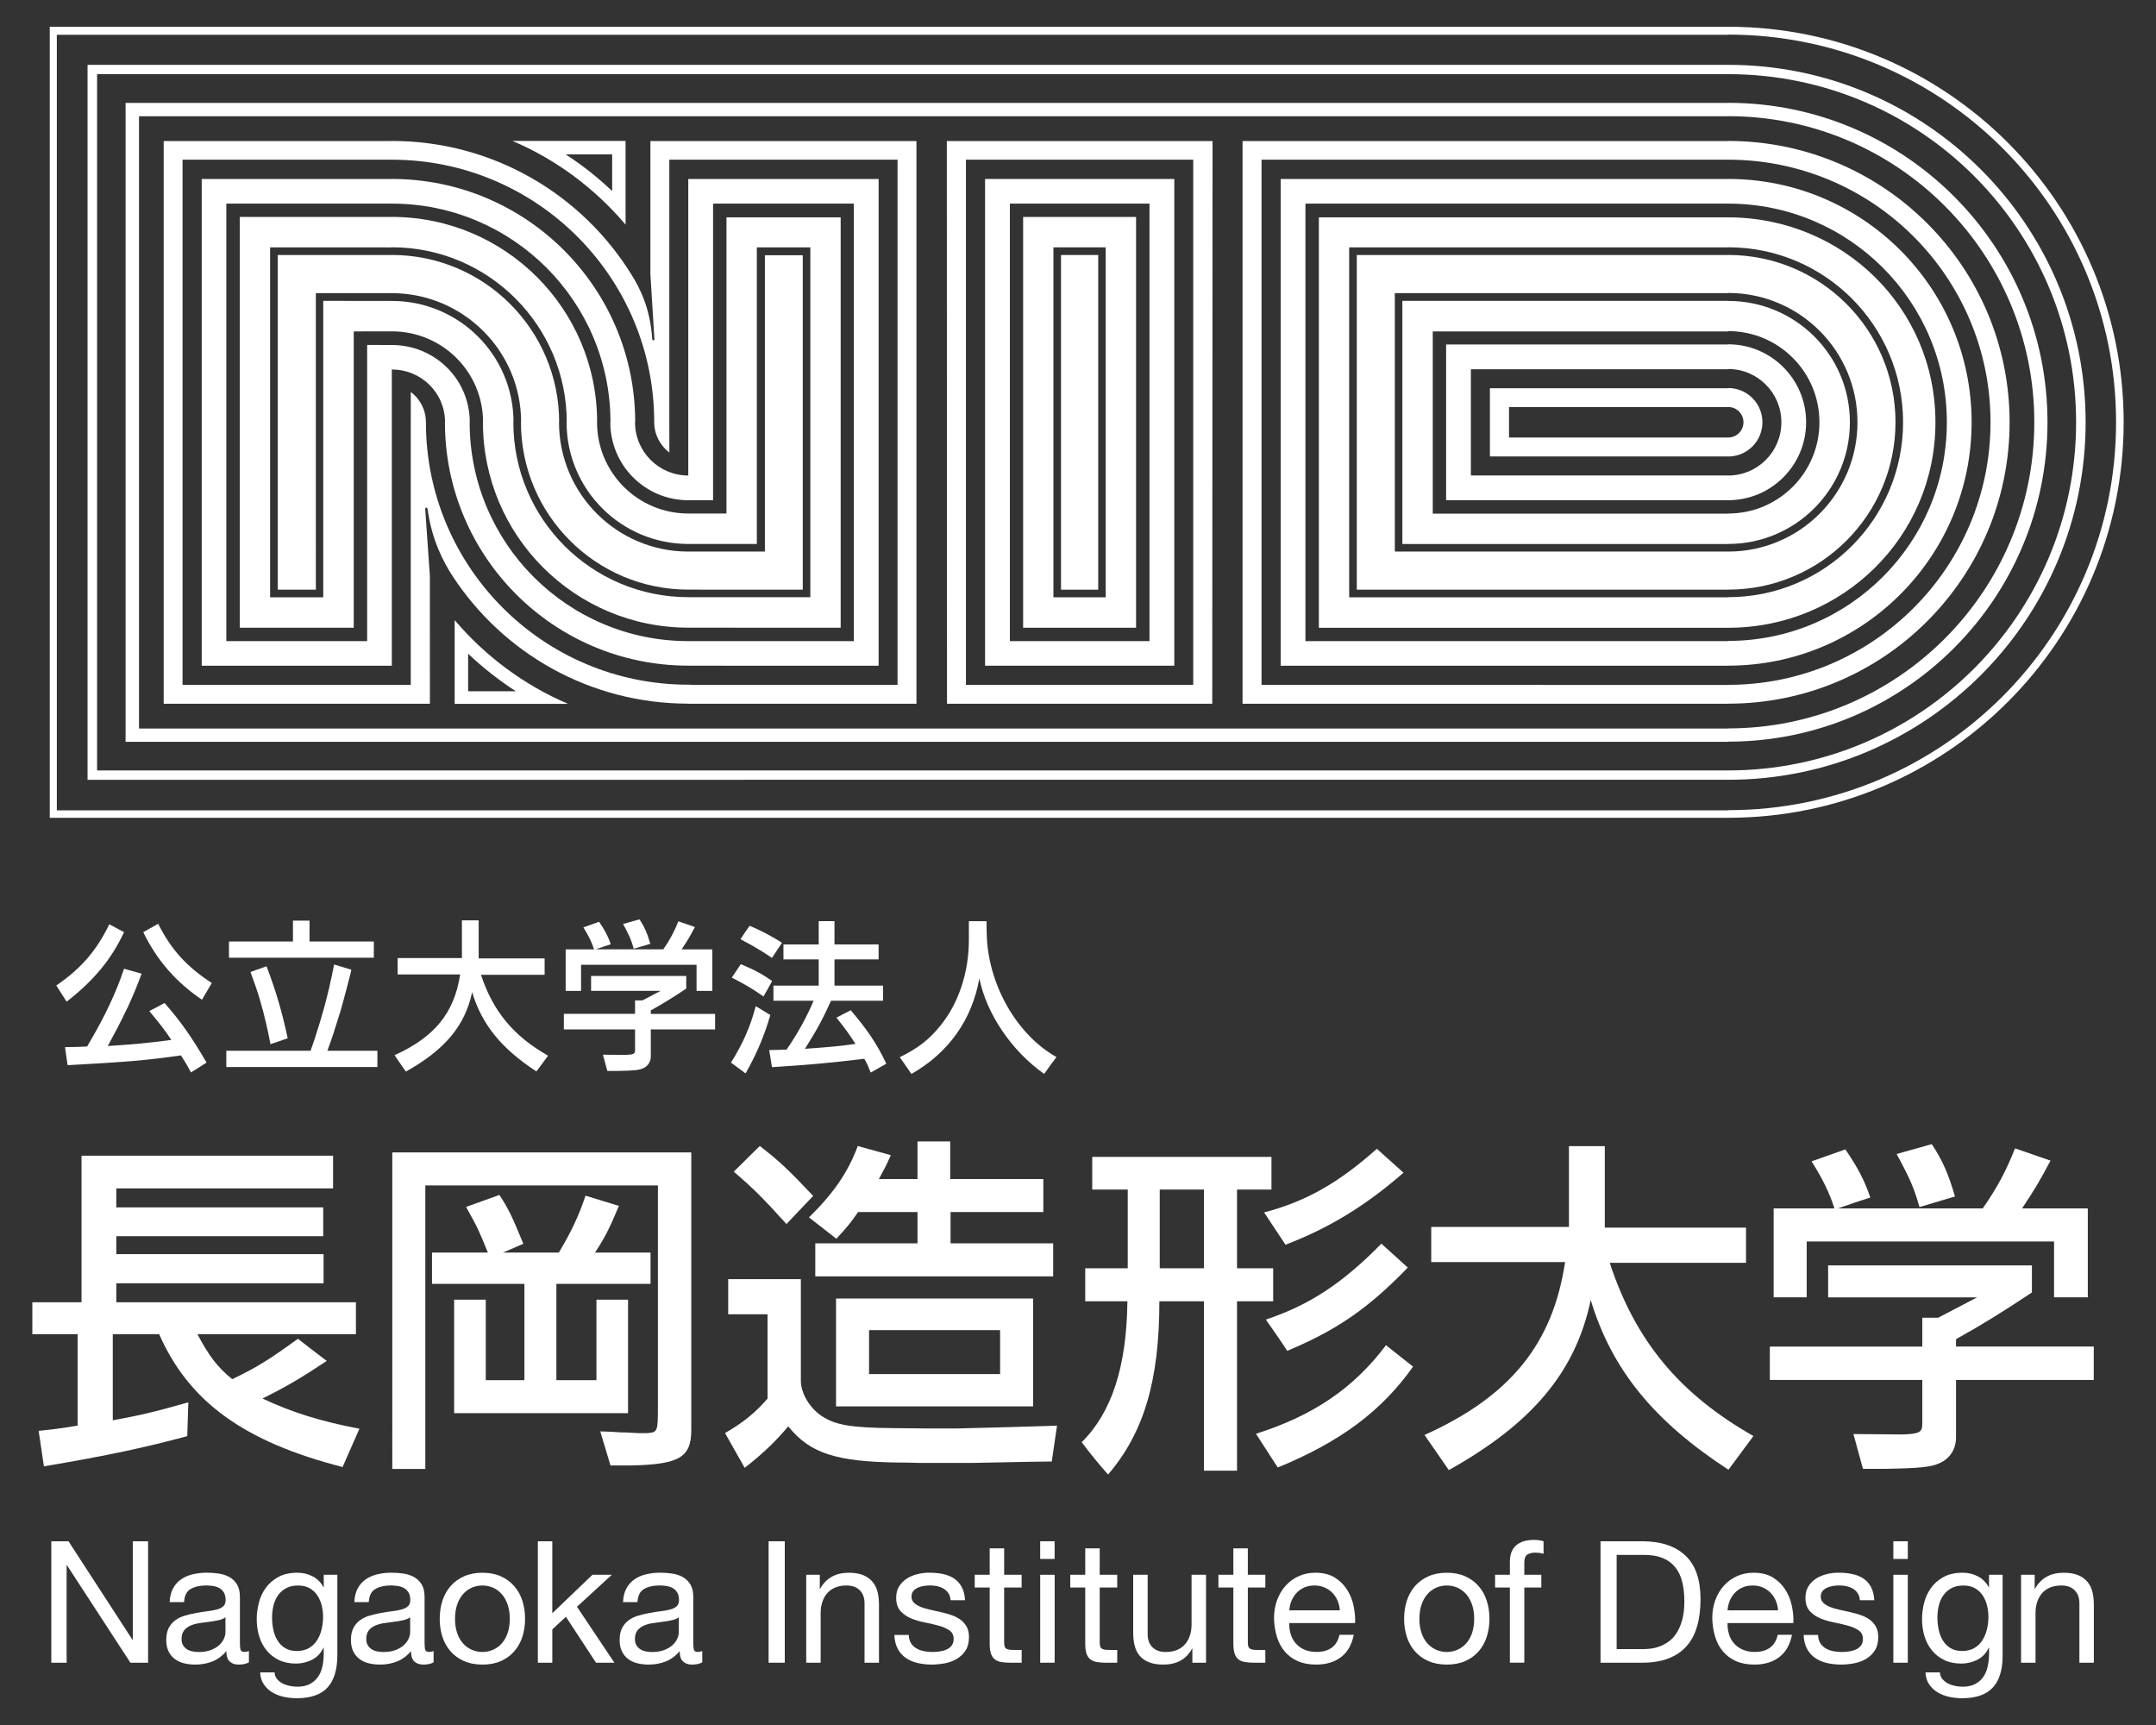 <?xml version="1.0" encoding="utf-8"?>
<!-- Generator: Adobe Illustrator 24.2.1, SVG Export Plug-In . SVG Version: 6.00 Build 0)  -->
<svg version="1.1" id="レイヤー_1" xmlns="http://www.w3.org/2000/svg" xmlns:xlink="http://www.w3.org/1999/xlink" x="0px"
	 y="0px" viewBox="0 0 100 80" style="enable-background:new 0 0 100 80;" xml:space="preserve">
<rect x="0" y="0" width="100" height="80" fill="#333333" stroke="none"/>
<style type="text/css">
	.st0{fill:#FFFFFF;}
</style>
<g>
	<g>
		<g>
			<path class="st0" d="M20.982,26.701c2.327,3.573,6.359,5.932,10.942,5.932l-0.054,0.005h10.637V6.541
				H30.167v6.174l0,0l0.187,3.033c-0.048,0.088-0.102-0.008-0.102-0.008
				c-0.085-1.491-0.623-2.454-0.95-2.983c-2.299-3.735-6.428-6.22-11.129-6.22L18.164,6.535
				l0.019,0.005h-10.591v26.097H19.94l-0.001-5.924l-0.218-3.125c0,0,0.053-0.117,0.109,0.008
				C20.027,25.059,20.583,26.086,20.982,26.701z M19.052,19.582v12.181H8.467V7.406h9.697V7.406h0.009
				c6.722,0,12.171,5.457,12.171,12.176c0,0.574,0.281,1.084,0.703,1.408l-0.003-1.408V7.406h10.586
				v24.358h-9.419l-0.286-0.011c-6.721,0-12.17-5.449-12.17-12.17c0-0.575-0.275-1.085-0.702-1.405
				V19.582z"/>
		</g>
		<path class="st0" d="M50.356,19.585"/>
		<path class="st0" d="M50.356,19.585"/>
		<path class="st0" d="M50.356,19.585"/>
		<path class="st0" d="M50.356,19.585"/>
		<path class="st0" d="M50.356,19.585"/>
		<path class="st0" d="M50.356,19.585"/>
		<path class="st0" d="M50.356,19.585"/>
		<g>
			<path class="st0" d="M50.939,27.348H49.212V11.826h1.726V27.348z"/>
		</g>
		<g>
			<path class="st0" d="M51.285,27.701H48.86V11.471h2.425V27.701z M52.694,10.062h-5.239v19.051h5.239
				V10.062z"/>
		</g>
		<g>
			<path class="st0" d="M39.601,29.733h-7.677c-5.6,0-10.141-4.548-10.141-10.151h0.006
				c0-1.994-1.618-3.582-3.616-3.582l-1.144-0.003v13.736h-6.531V9.443H18.164V9.442l0.009,0.001
				c5.601,0,10.142,4.539,10.142,10.139h-0.008c0,1.998,1.619,3.617,3.617,3.617h1.15V9.443h6.528
				V29.733z M40.751,8.301h-8.827v13.752c-1.366,0-2.47-1.105-2.47-2.471h0.008
				c0-6.234-5.056-11.283-11.29-11.283L18.164,8.298v0.004H9.356v22.572h8.817V17.136
				c1.364,0,2.47,1.083,2.47,2.446h-0.006c0,6.234,5.053,11.289,11.287,11.289l2.046,0.003h6.782
				V8.301z"/>
		</g>
		<g>
			<path class="st0" d="M53.316,29.733h-6.476V9.443h6.476V29.733z M54.467,8.301h-8.777v22.572h8.777V8.301z
				"/>
		</g>
		<g>
			<path class="st0" d="M38.992,10.08v19.033H36.895l-4.971-0.004c-5.26,0-9.525-4.266-9.525-9.526h0.007
				c0-2.34-1.895-4.216-4.233-4.216l-1.766,0.003v13.743h-5.287V10.062H18.164l-0.001,0.006l0.01-0.008
				c5.259,0,9.523,4.261,9.523,9.522h-0.004c0,2.339,1.893,4.233,4.232,4.233h1.771V10.08H38.992z
				 M18.163,11.476l-0.493-0.005H12.528v16.23h2.465V13.952l3.18,0.004
				c3.118,0,5.645,2.513,5.645,5.626h-0.008c0,4.484,3.634,8.113,8.114,8.113h5.661V11.471h-2.481
				v13.756h-3.18c-3.118,0-5.645-2.528-5.645-5.645h0.008c0-4.478-3.632-8.114-8.113-8.114"/>
		</g>
		<path class="st0" d="M14.65,27.348h-1.767V11.826H18.164l0.009-0.002c4.285,0,7.762,3.475,7.762,7.758
			h-0.007c0,3.313,2.685,5.998,5.996,5.998l3.554-0.001V11.837h1.756v15.511l-5.31-0.003
			c-4.285,0-7.761-3.475-7.761-7.763h0.008c0-3.311-2.694-5.987-6.007-5.987l0,0h-3.514V27.348
			L14.65,27.348"/>
		<g>
			<path class="st0" d="M56.227,32.638H43.924L43.916,6.541h12.325L56.227,32.638z M55.346,7.406H44.802
				v24.358h10.543V7.406z"/>
		</g>
		<path class="st0" d="M62.959,7.406"/>
		<g>
			<path class="st0" d="M80.157,1.241c10.13,0,18.343,8.215,18.343,18.341
				c0,10.131-8.214,18.344-18.343,18.344v0.002H2.307V1.242H80.157V1.241z M80.157,1.612H2.636v35.968
				H80.157v-0.007c9.937,0,17.991-8.056,17.991-17.991c0-9.937-8.054-17.977-17.991-17.977V1.612z"/>
		</g>
		<g>
			<path class="st0" d="M80.157,3.007c9.157,0,16.579,7.424,16.579,16.576c0,9.156-7.422,16.581-16.579,16.581
				L4.061,36.164V3.007H80.157z M80.157,35.73c8.914,0,16.137-7.234,16.137-16.148
				c0-8.913-7.224-16.143-16.137-16.143V3.438H4.503v32.292H80.157L80.157,35.73z"/>
		</g>
		<g>
			<path class="st0" d="M80.157,34.402H5.825V4.773H80.157V4.769c8.181,0,14.81,6.629,14.81,14.813
				c0,8.182-6.63,14.813-14.81,14.813V34.402z M80.157,33.781c7.843,0,14.199-6.356,14.199-14.199
				c0-7.839-6.357-14.194-14.199-14.194v0.005H6.448v28.393H80.157V33.781z"/>
		</g>
		<g>
			<path class="st0" d="M80.157,32.638H57.632V6.541H80.157V6.537c7.209,0,13.053,5.839,13.053,13.046
				c0,7.21-5.844,13.051-13.053,13.051V32.638z M80.157,31.761c6.721,0,12.168-5.457,12.168-12.179
				c0-6.719-5.447-12.176-12.168-12.176V7.406H58.513v24.358H80.157V31.761z"/>
		</g>
		<g>
			<path class="st0" d="M80.157,30.874H59.4V8.301H80.157V8.299c6.234,0,11.291,5.049,11.291,11.283
				c0,6.234-5.056,11.289-11.291,11.289V30.874z M80.157,29.723c5.602,0,10.142-4.537,10.142-10.141
				c0-5.6-4.541-10.139-10.142-10.139l0,0H60.549V29.733H80.157V29.723z"/>
		</g>
		<g>
			<path class="st0" d="M61.172,29.113v-19.033H80.157v0.001c5.308,0,9.613,4.196,9.613,9.502
				c0,5.31-4.305,9.531-9.613,9.531H61.172z M80.157,27.695c4.481,0,8.112-3.629,8.112-8.113
				c0-4.478-3.631-8.114-8.112-8.114v0.003H62.578v16.23h17.517L80.157,27.695z"/>
		</g>
		<g>
			<path class="st0" d="M80.157,27.348H62.931V11.826H80.157v-0.002c4.287,0,7.76,3.475,7.76,7.758
				c0,4.288-3.473,7.763-7.76,7.763V27.348z M80.157,25.58c3.313,0,5.997-2.684,5.997-5.998
				c0-3.311-2.684-5.995-5.997-5.995v0.008H64.695V25.579H80.157V25.58z"/>
		</g>
		<g>
			<path class="st0" d="M65.045,13.952H80.157v0.016v-0.012c3.117,0,5.645,2.513,5.645,5.626
				c0,3.118-2.529,5.645-5.645,5.645v0.003H65.045V13.952z M66.454,23.822H80.157v-0.006
				c2.338,0,4.232-1.894,4.232-4.233c0-2.34-1.894-4.227-4.232-4.227v0.015H66.454V23.822z"/>
		</g>
		<g>
			<path class="st0" d="M67.074,15.975H80.157v-0.007c1.997,0,3.615,1.62,3.615,3.613
				c0,1.998-1.618,3.617-3.615,3.617l0,0H67.074V15.975z M68.223,22.05H80.157v0.003
				c1.364,0,2.467-1.105,2.467-2.471c0-1.363-1.103-2.469-2.467-2.469l-0.031,0.013H68.223V22.05z"/>
		</g>
		<g>
			<path class="st0" d="M69.105,18.005H80.157v-0.009c0.88,0,1.588,0.712,1.588,1.587
				c0,0.878-0.709,1.588-1.588,1.588v-0.003H69.105V18.005z M69.992,20.291H80.157v-0
				c0.393,0,0.709-0.317,0.709-0.709c0-0.387-0.316-0.707-0.709-0.707v0.006H69.992V20.291z"/>
		</g>
		<g>
			<path class="st0" d="M26.33,32.642h-5.106h-0.136v-3.892v0.008c1.419,1.673,3.218,3.014,5.262,3.887
				L26.33,32.642z M23.913,32.049c-0.788-0.512-1.524-1.091-2.2-1.732l0,0v1.741h2.2V32.049z"/>
		</g>
		<g>
			<path class="st0" d="M23.781,6.537h5.234v3.87l-0.001,0.009c-1.415-1.669-3.209-3.017-5.248-3.881
				L23.781,6.537z M28.393,8.865V7.16h-2.146l-0.014-0.003c0.774,0.501,1.499,1.075,2.164,1.707H28.393z
				"/>
		</g>
	</g>
	<g>
		<g>
			<path class="st0" d="M3.177,71.479l2.966,4.567H6.159v-4.567h0.71v5.632H6.048L3.106,72.591H3.09
				v4.52H2.38v-5.632H3.177z"/>
			<path class="st0" d="M11.065,77.198c-0.174,0-0.312-0.049-0.414-0.146
				c-0.103-0.098-0.154-0.257-0.154-0.478c-0.184,0.221-0.398,0.38-0.643,0.478
				c-0.245,0.097-0.509,0.146-0.793,0.146c-0.184,0-0.358-0.02-0.521-0.059
				c-0.163-0.04-0.306-0.105-0.43-0.198c-0.124-0.092-0.221-0.21-0.292-0.355
				c-0.071-0.144-0.107-0.319-0.107-0.524c0-0.232,0.039-0.42,0.118-0.568
				c0.079-0.147,0.183-0.267,0.312-0.359c0.129-0.092,0.276-0.162,0.442-0.209
				c0.166-0.047,0.335-0.087,0.509-0.119c0.184-0.036,0.359-0.064,0.525-0.083
				c0.166-0.019,0.312-0.045,0.438-0.079c0.126-0.034,0.226-0.083,0.3-0.149
				c0.074-0.066,0.11-0.162,0.11-0.288c0-0.147-0.028-0.265-0.083-0.355
				c-0.055-0.089-0.126-0.158-0.213-0.206c-0.087-0.047-0.184-0.078-0.292-0.094
				c-0.108-0.016-0.214-0.024-0.32-0.024c-0.284,0-0.52,0.054-0.71,0.162
				c-0.189,0.108-0.292,0.311-0.308,0.611h-0.67c0.011-0.252,0.063-0.465,0.158-0.639
				c0.095-0.174,0.221-0.314,0.379-0.422c0.158-0.108,0.339-0.185,0.544-0.233
				c0.205-0.047,0.421-0.071,0.647-0.071c0.184,0,0.367,0.013,0.548,0.04
				c0.181,0.026,0.346,0.08,0.493,0.161c0.147,0.082,0.265,0.196,0.355,0.344
				c0.089,0.147,0.134,0.339,0.134,0.575v2.098c0,0.158,0.009,0.274,0.028,0.347
				c0.018,0.073,0.08,0.11,0.185,0.11c0.058,0,0.126-0.013,0.205-0.04v0.521
				C11.43,77.163,11.269,77.198,11.065,77.198z M10.126,75.143c-0.137,0.029-0.28,0.053-0.43,0.071
				c-0.15,0.019-0.301,0.04-0.454,0.063s-0.289,0.062-0.41,0.115
				c-0.121,0.052-0.22,0.127-0.296,0.225c-0.076,0.097-0.114,0.23-0.114,0.399
				c0,0.11,0.022,0.203,0.067,0.28c0.045,0.076,0.103,0.138,0.174,0.185
				c0.071,0.047,0.155,0.082,0.252,0.103c0.097,0.021,0.196,0.031,0.296,0.031
				c0.221,0,0.41-0.03,0.568-0.091c0.158-0.06,0.287-0.137,0.387-0.228
				c0.1-0.092,0.174-0.192,0.221-0.3c0.047-0.108,0.071-0.209,0.071-0.303v-0.687
				C10.373,75.068,10.263,75.114,10.126,75.143z"/>
			<path class="st0" d="M15.19,78.262c-0.305,0.332-0.784,0.497-1.436,0.497
				c-0.189,0-0.383-0.021-0.58-0.063c-0.197-0.042-0.376-0.11-0.536-0.205
				c-0.161-0.094-0.293-0.218-0.398-0.371c-0.105-0.152-0.163-0.34-0.174-0.56h0.67
				c0.005,0.121,0.043,0.224,0.114,0.308c0.071,0.084,0.158,0.152,0.26,0.206
				c0.103,0.052,0.214,0.09,0.335,0.115c0.121,0.024,0.237,0.035,0.347,0.035
				c0.221,0,0.407-0.039,0.56-0.115c0.152-0.077,0.279-0.181,0.379-0.316
				c0.1-0.134,0.172-0.296,0.217-0.484c0.045-0.19,0.067-0.397,0.067-0.624v-0.268h-0.016
				c-0.116,0.253-0.29,0.438-0.525,0.556c-0.234,0.118-0.482,0.178-0.745,0.178
				c-0.305,0-0.571-0.056-0.797-0.166c-0.226-0.11-0.415-0.259-0.568-0.446
				c-0.153-0.186-0.267-0.404-0.343-0.655c-0.076-0.249-0.114-0.514-0.114-0.793
				c0-0.242,0.032-0.49,0.095-0.745c0.063-0.255,0.168-0.486,0.316-0.694
				c0.147-0.208,0.342-0.378,0.584-0.513c0.242-0.134,0.539-0.201,0.891-0.201
				c0.258,0,0.494,0.056,0.71,0.169c0.216,0.113,0.384,0.283,0.505,0.509h0.008v-0.584h0.631v3.731
				C15.647,77.431,15.494,77.931,15.19,78.262z M14.334,76.429c0.155-0.092,0.28-0.213,0.375-0.363
				c0.095-0.149,0.164-0.319,0.209-0.508c0.045-0.19,0.067-0.379,0.067-0.568
				c0-0.179-0.021-0.356-0.063-0.529c-0.042-0.174-0.109-0.329-0.201-0.469
				c-0.092-0.139-0.212-0.251-0.359-0.335c-0.147-0.084-0.326-0.126-0.536-0.126
				c-0.216,0-0.4,0.04-0.552,0.122c-0.152,0.082-0.277,0.19-0.375,0.327
				c-0.097,0.137-0.168,0.295-0.213,0.474c-0.045,0.179-0.067,0.366-0.067,0.56
				c0,0.184,0.018,0.368,0.055,0.552c0.037,0.184,0.1,0.351,0.189,0.501
				c0.089,0.15,0.208,0.271,0.355,0.363c0.147,0.092,0.331,0.138,0.552,0.138
				C13.991,76.567,14.179,76.52,14.334,76.429z"/>
			<path class="st0" d="M19.631,77.198c-0.174,0-0.312-0.049-0.415-0.146
				c-0.102-0.098-0.153-0.257-0.153-0.478c-0.185,0.221-0.399,0.38-0.643,0.478
				c-0.245,0.097-0.509,0.146-0.793,0.146c-0.184,0-0.358-0.02-0.521-0.059
				c-0.163-0.04-0.306-0.105-0.43-0.198c-0.124-0.092-0.221-0.21-0.292-0.355
				c-0.071-0.144-0.107-0.319-0.107-0.524c0-0.232,0.039-0.42,0.119-0.568
				c0.078-0.147,0.182-0.267,0.311-0.359c0.129-0.092,0.276-0.162,0.442-0.209
				c0.165-0.047,0.335-0.087,0.508-0.119c0.184-0.036,0.359-0.064,0.525-0.083
				c0.166-0.019,0.312-0.045,0.438-0.079c0.126-0.034,0.226-0.083,0.3-0.149
				c0.074-0.066,0.11-0.162,0.11-0.288c0-0.147-0.027-0.265-0.083-0.355
				c-0.055-0.089-0.126-0.158-0.213-0.206s-0.184-0.078-0.292-0.094
				c-0.108-0.016-0.214-0.024-0.319-0.024c-0.284,0-0.521,0.054-0.71,0.162
				c-0.189,0.108-0.292,0.311-0.308,0.611h-0.67c0.011-0.252,0.063-0.465,0.158-0.639
				c0.094-0.174,0.221-0.314,0.378-0.422c0.158-0.108,0.339-0.185,0.544-0.233
				c0.205-0.047,0.42-0.071,0.647-0.071c0.184,0,0.367,0.013,0.548,0.04
				c0.182,0.026,0.346,0.08,0.493,0.161c0.147,0.082,0.265,0.196,0.355,0.344
				c0.089,0.147,0.134,0.339,0.134,0.575v2.098c0,0.158,0.009,0.274,0.028,0.347
				c0.018,0.073,0.08,0.11,0.185,0.11c0.058,0,0.126-0.013,0.206-0.04v0.521
				C19.996,77.163,19.835,77.198,19.631,77.198z M18.692,75.143c-0.137,0.029-0.28,0.053-0.43,0.071
				c-0.15,0.019-0.301,0.04-0.454,0.063c-0.153,0.024-0.289,0.062-0.41,0.115
				c-0.121,0.052-0.22,0.127-0.296,0.225c-0.076,0.097-0.114,0.23-0.114,0.399
				c0,0.11,0.022,0.203,0.067,0.28c0.045,0.076,0.103,0.138,0.174,0.185
				c0.071,0.047,0.155,0.082,0.253,0.103c0.097,0.021,0.196,0.031,0.296,0.031
				c0.221,0,0.41-0.03,0.568-0.091c0.158-0.06,0.286-0.137,0.386-0.228
				c0.1-0.092,0.174-0.192,0.221-0.3c0.047-0.108,0.071-0.209,0.071-0.303v-0.687
				C18.939,75.068,18.828,75.114,18.692,75.143z"/>
			<path class="st0" d="M20.521,74.236c0.084-0.26,0.211-0.487,0.379-0.678
				c0.168-0.192,0.376-0.344,0.623-0.454c0.247-0.11,0.531-0.165,0.852-0.165
				c0.326,0,0.612,0.055,0.856,0.165c0.244,0.11,0.451,0.262,0.619,0.454
				c0.168,0.191,0.294,0.418,0.378,0.678c0.084,0.26,0.126,0.54,0.126,0.84
				c0,0.299-0.042,0.578-0.126,0.836c-0.084,0.258-0.211,0.482-0.378,0.674
				c-0.169,0.192-0.375,0.342-0.619,0.45c-0.244,0.108-0.53,0.162-0.856,0.162
				c-0.321,0-0.605-0.054-0.852-0.162c-0.247-0.108-0.455-0.258-0.623-0.45
				c-0.168-0.192-0.294-0.416-0.379-0.674c-0.084-0.258-0.126-0.537-0.126-0.836
				C20.395,74.776,20.437,74.496,20.521,74.236z M21.204,75.734c0.066,0.192,0.157,0.352,0.272,0.481
				c0.115,0.129,0.251,0.227,0.406,0.296c0.155,0.068,0.319,0.103,0.493,0.103
				c0.174,0,0.338-0.035,0.493-0.103c0.155-0.068,0.291-0.167,0.406-0.296
				c0.116-0.129,0.206-0.289,0.272-0.481c0.066-0.192,0.099-0.411,0.099-0.658
				c0-0.248-0.033-0.467-0.099-0.659c-0.066-0.192-0.156-0.354-0.272-0.485
				c-0.115-0.131-0.251-0.231-0.406-0.3c-0.155-0.068-0.319-0.102-0.493-0.102
				c-0.174,0-0.338,0.034-0.493,0.102c-0.155,0.069-0.291,0.169-0.406,0.3
				c-0.115,0.131-0.206,0.293-0.272,0.485c-0.066,0.192-0.099,0.411-0.099,0.659
				C21.105,75.323,21.138,75.542,21.204,75.734z"/>
			<path class="st0" d="M25.617,71.479v3.337l1.862-1.783h0.899l-1.617,1.483l1.735,2.595h-0.852
				l-1.396-2.13l-0.631,0.584v1.546h-0.67v-5.632H25.617z"/>
			<path class="st0" d="M32.093,77.198c-0.174,0-0.312-0.049-0.414-0.146
				c-0.102-0.098-0.154-0.257-0.154-0.478c-0.184,0.221-0.399,0.38-0.643,0.478
				c-0.244,0.097-0.509,0.146-0.793,0.146c-0.184,0-0.357-0.02-0.52-0.059
				c-0.163-0.04-0.306-0.105-0.43-0.198c-0.123-0.092-0.221-0.21-0.292-0.355
				c-0.071-0.144-0.107-0.319-0.107-0.524c0-0.232,0.039-0.42,0.118-0.568
				c0.079-0.147,0.183-0.267,0.312-0.359c0.129-0.092,0.276-0.162,0.442-0.209
				c0.166-0.047,0.335-0.087,0.509-0.119c0.184-0.036,0.359-0.064,0.524-0.083
				c0.166-0.019,0.312-0.045,0.438-0.079c0.126-0.034,0.226-0.083,0.3-0.149
				c0.074-0.066,0.11-0.162,0.11-0.288c0-0.147-0.027-0.265-0.083-0.355
				c-0.055-0.089-0.126-0.158-0.213-0.206c-0.087-0.047-0.184-0.078-0.292-0.094
				c-0.108-0.016-0.214-0.024-0.319-0.024c-0.284,0-0.521,0.054-0.71,0.162
				c-0.189,0.108-0.292,0.311-0.308,0.611h-0.67c0.01-0.252,0.063-0.465,0.158-0.639
				c0.094-0.174,0.221-0.314,0.378-0.422c0.158-0.108,0.34-0.185,0.544-0.233
				c0.205-0.047,0.421-0.071,0.647-0.071c0.184,0,0.367,0.013,0.548,0.04
				c0.182,0.026,0.346,0.08,0.493,0.161c0.147,0.082,0.265,0.196,0.355,0.344
				c0.089,0.147,0.134,0.339,0.134,0.575v2.098c0,0.158,0.009,0.274,0.028,0.347
				c0.018,0.073,0.08,0.11,0.185,0.11c0.058,0,0.126-0.013,0.205-0.04v0.521
				C32.458,77.163,32.297,77.198,32.093,77.198z M31.154,75.143c-0.137,0.029-0.28,0.053-0.43,0.071
				c-0.15,0.019-0.301,0.04-0.454,0.063c-0.152,0.024-0.289,0.062-0.41,0.115
				c-0.121,0.052-0.22,0.127-0.296,0.225c-0.077,0.097-0.115,0.23-0.115,0.399
				c0,0.11,0.022,0.203,0.067,0.28c0.045,0.076,0.102,0.138,0.174,0.185
				c0.071,0.047,0.155,0.082,0.252,0.103c0.097,0.021,0.196,0.031,0.296,0.031
				c0.221,0,0.41-0.03,0.568-0.091c0.158-0.06,0.286-0.137,0.387-0.228
				c0.099-0.092,0.174-0.192,0.221-0.3c0.047-0.108,0.071-0.209,0.071-0.303v-0.687
				C31.401,75.068,31.29,75.114,31.154,75.143z"/>
			<path class="st0" d="M36.399,71.479v5.632h-0.749v-5.632H36.399z"/>
			<path class="st0" d="M38.024,73.033v0.647h0.016c0.279-0.495,0.72-0.741,1.325-0.741
				c0.268,0,0.491,0.036,0.67,0.11c0.179,0.073,0.324,0.176,0.434,0.308
				c0.11,0.131,0.188,0.288,0.233,0.469c0.045,0.181,0.067,0.383,0.067,0.603v2.682h-0.67v-2.761
				c0-0.252-0.074-0.452-0.221-0.599c-0.147-0.147-0.35-0.221-0.607-0.221
				c-0.205,0-0.383,0.031-0.532,0.094c-0.15,0.063-0.275,0.152-0.375,0.268
				c-0.1,0.116-0.175,0.252-0.225,0.407c-0.05,0.155-0.075,0.324-0.075,0.508v2.304h-0.67v-4.078
				H38.024z"/>
			<path class="st0" d="M42.252,76.2c0.063,0.102,0.146,0.184,0.249,0.244
				c0.103,0.061,0.218,0.104,0.347,0.13c0.129,0.026,0.261,0.04,0.398,0.04
				c0.105,0,0.216-0.008,0.332-0.024c0.115-0.016,0.222-0.045,0.319-0.087
				c0.097-0.042,0.177-0.104,0.241-0.185c0.063-0.082,0.095-0.185,0.095-0.312
				c0-0.174-0.066-0.305-0.197-0.394c-0.131-0.089-0.296-0.162-0.493-0.217
				c-0.198-0.056-0.412-0.105-0.643-0.15c-0.232-0.045-0.446-0.108-0.643-0.19
				c-0.197-0.082-0.362-0.196-0.493-0.343c-0.131-0.147-0.197-0.352-0.197-0.615
				c0-0.206,0.045-0.382,0.138-0.528c0.092-0.147,0.21-0.267,0.355-0.359
				c0.144-0.092,0.308-0.161,0.489-0.206c0.182-0.045,0.361-0.067,0.54-0.067
				c0.232,0,0.445,0.019,0.639,0.059c0.195,0.04,0.367,0.108,0.517,0.205
				c0.15,0.098,0.269,0.229,0.359,0.394c0.089,0.166,0.142,0.372,0.158,0.619h-0.671
				c-0.01-0.131-0.045-0.24-0.102-0.327c-0.058-0.087-0.131-0.157-0.221-0.209
				c-0.09-0.053-0.188-0.091-0.296-0.115c-0.108-0.024-0.217-0.035-0.327-0.035
				c-0.1,0-0.201,0.008-0.304,0.024c-0.102,0.016-0.196,0.043-0.28,0.083s-0.152,0.092-0.205,0.158
				c-0.053,0.067-0.079,0.152-0.079,0.257c0,0.115,0.041,0.211,0.122,0.287
				c0.082,0.077,0.185,0.14,0.312,0.19c0.126,0.05,0.268,0.092,0.426,0.126
				c0.158,0.034,0.316,0.07,0.473,0.106c0.169,0.037,0.333,0.082,0.493,0.134
				c0.161,0.053,0.302,0.122,0.426,0.209c0.123,0.087,0.223,0.196,0.3,0.328
				c0.076,0.131,0.114,0.294,0.114,0.489c0,0.248-0.051,0.452-0.153,0.615
				c-0.103,0.163-0.237,0.295-0.403,0.394c-0.165,0.1-0.352,0.17-0.559,0.21
				c-0.208,0.039-0.415,0.059-0.619,0.059c-0.226,0-0.442-0.024-0.647-0.072
				c-0.205-0.047-0.386-0.125-0.544-0.233c-0.158-0.108-0.284-0.249-0.378-0.425
				c-0.095-0.176-0.147-0.391-0.158-0.643h0.67C42.154,75.973,42.188,76.097,42.252,76.2z"/>
			<path class="st0" d="M47.386,73.033v0.592H46.574v2.532c0,0.079,0.007,0.142,0.02,0.19
				c0.013,0.047,0.038,0.084,0.075,0.11c0.037,0.026,0.088,0.043,0.154,0.051
				c0.066,0.008,0.151,0.012,0.256,0.012h0.308v0.592h-0.512c-0.174,0-0.323-0.012-0.446-0.035
				c-0.124-0.024-0.224-0.067-0.3-0.131c-0.076-0.063-0.133-0.153-0.169-0.268
				c-0.037-0.115-0.056-0.268-0.056-0.458V73.624h-0.694v-0.592h0.694v-1.223h0.671v1.223H47.386z"/>
			<path class="st0" d="M48.246,72.299v-0.82h0.67v0.82H48.246z M48.917,73.033v4.078h-0.67v-4.078
				H48.917z"/>
			<path class="st0" d="M51.819,73.033v0.592H51.007v2.532c0,0.079,0.006,0.142,0.019,0.19
				c0.013,0.047,0.038,0.084,0.075,0.11c0.037,0.026,0.088,0.043,0.153,0.051
				c0.066,0.008,0.152,0.012,0.257,0.012h0.308v0.592h-0.513c-0.174,0-0.322-0.012-0.445-0.035
				c-0.123-0.024-0.224-0.067-0.3-0.131c-0.077-0.063-0.133-0.153-0.17-0.268
				c-0.037-0.115-0.055-0.268-0.055-0.458V73.624h-0.694v-0.592h0.694v-1.223h0.671v1.223H51.819z"/>
			<path class="st0" d="M55.305,77.111v-0.647h-0.016c-0.142,0.253-0.323,0.438-0.544,0.556
				c-0.221,0.119-0.481,0.178-0.78,0.178c-0.269,0-0.492-0.035-0.671-0.107
				c-0.179-0.071-0.324-0.172-0.434-0.303c-0.11-0.131-0.188-0.288-0.233-0.469
				C52.583,76.137,52.56,75.936,52.56,75.715v-2.682h0.671v2.76c0,0.253,0.073,0.453,0.221,0.6
				s0.35,0.221,0.608,0.221c0.205,0,0.383-0.031,0.533-0.094c0.15-0.063,0.275-0.152,0.375-0.269
				c0.099-0.115,0.174-0.251,0.224-0.406c0.051-0.155,0.075-0.324,0.075-0.509v-2.303h0.671v4.078
				H55.305z"/>
			<path class="st0" d="M58.689,73.033v0.592h-0.812v2.532c0,0.079,0.007,0.142,0.019,0.19
				c0.013,0.047,0.039,0.084,0.075,0.11c0.037,0.026,0.088,0.043,0.154,0.051
				c0.066,0.008,0.151,0.012,0.256,0.012h0.308v0.592h-0.512c-0.174,0-0.323-0.012-0.446-0.035
				c-0.124-0.024-0.224-0.067-0.3-0.131c-0.076-0.063-0.133-0.153-0.169-0.268
				c-0.037-0.115-0.056-0.268-0.056-0.458V73.624h-0.693v-0.592h0.693v-1.223h0.671v1.223H58.689z"/>
			<path class="st0" d="M62.199,76.851c-0.305,0.232-0.689,0.347-1.152,0.347
				c-0.326,0-0.608-0.053-0.848-0.158c-0.239-0.104-0.441-0.252-0.603-0.442
				c-0.163-0.189-0.286-0.415-0.367-0.678c-0.082-0.263-0.128-0.549-0.138-0.859
				c0-0.31,0.047-0.594,0.142-0.852c0.095-0.258,0.227-0.481,0.399-0.671
				c0.171-0.19,0.373-0.336,0.608-0.442c0.233-0.105,0.49-0.158,0.769-0.158
				c0.362,0,0.663,0.075,0.902,0.225c0.239,0.149,0.431,0.34,0.576,0.571
				c0.144,0.232,0.244,0.484,0.299,0.757c0.056,0.273,0.078,0.533,0.067,0.781h-3.053
				c-0.005,0.179,0.016,0.348,0.063,0.508c0.047,0.161,0.124,0.303,0.229,0.426
				c0.104,0.124,0.239,0.222,0.402,0.296c0.163,0.073,0.355,0.11,0.576,0.11
				c0.284,0,0.517-0.066,0.698-0.197c0.181-0.131,0.301-0.331,0.359-0.599h0.662
				C62.701,76.274,62.504,76.619,62.199,76.851z M62.038,74.232c-0.061-0.142-0.142-0.265-0.244-0.367
				c-0.103-0.103-0.223-0.185-0.363-0.245c-0.139-0.06-0.293-0.09-0.461-0.09
				c-0.174,0-0.33,0.03-0.469,0.09c-0.14,0.061-0.26,0.144-0.359,0.249
				c-0.1,0.105-0.179,0.227-0.237,0.367c-0.058,0.139-0.092,0.287-0.103,0.446h2.343
				C62.134,74.523,62.098,74.373,62.038,74.232z"/>
			<path class="st0" d="M65.252,74.236c0.083-0.26,0.21-0.487,0.378-0.678
				c0.169-0.192,0.376-0.344,0.623-0.454c0.248-0.11,0.532-0.165,0.852-0.165
				c0.326,0,0.612,0.055,0.856,0.165c0.244,0.11,0.451,0.262,0.619,0.454
				c0.169,0.191,0.294,0.418,0.378,0.678c0.084,0.26,0.126,0.54,0.126,0.84
				c0,0.299-0.042,0.578-0.126,0.836c-0.084,0.258-0.21,0.482-0.378,0.674s-0.375,0.342-0.619,0.45
				c-0.244,0.108-0.53,0.162-0.856,0.162c-0.32,0-0.604-0.054-0.852-0.162
				c-0.247-0.108-0.454-0.258-0.623-0.45c-0.169-0.192-0.295-0.416-0.378-0.674
				c-0.084-0.258-0.126-0.537-0.126-0.836C65.126,74.776,65.168,74.496,65.252,74.236z M65.934,75.734
				c0.066,0.192,0.157,0.352,0.272,0.481c0.115,0.129,0.251,0.227,0.406,0.296
				c0.155,0.068,0.319,0.103,0.493,0.103c0.174,0,0.338-0.035,0.493-0.103
				c0.155-0.068,0.291-0.167,0.407-0.296c0.115-0.129,0.206-0.289,0.272-0.481
				c0.065-0.192,0.099-0.411,0.099-0.658c0-0.248-0.034-0.467-0.099-0.659
				c-0.067-0.192-0.157-0.354-0.272-0.485c-0.116-0.131-0.252-0.231-0.407-0.3
				c-0.155-0.068-0.319-0.102-0.493-0.102c-0.174,0-0.338,0.034-0.493,0.102
				c-0.155,0.069-0.291,0.169-0.406,0.3c-0.115,0.131-0.206,0.293-0.272,0.485
				c-0.066,0.192-0.099,0.411-0.099,0.659C65.835,75.323,65.868,75.542,65.934,75.734z"/>
			<path class="st0" d="M69.345,73.624v-0.592h0.687v-0.608c0-0.331,0.095-0.582,0.287-0.753
				c0.192-0.17,0.472-0.256,0.84-0.256c0.063,0,0.136,0.005,0.217,0.016
				c0.081,0.01,0.153,0.026,0.217,0.047v0.584c-0.058-0.021-0.121-0.035-0.19-0.044
				c-0.068-0.008-0.131-0.012-0.189-0.012c-0.163,0-0.29,0.032-0.379,0.094
				c-0.089,0.063-0.134,0.185-0.134,0.363v0.568h0.789v0.592h-0.789v3.487h-0.67V73.624H69.345z"/>
			<path class="st0" d="M76.168,71.479c0.868,0,1.536,0.221,2.004,0.662
				c0.469,0.442,0.702,1.115,0.702,2.02c0,0.473-0.052,0.892-0.158,1.258
				c-0.105,0.366-0.268,0.673-0.489,0.923c-0.221,0.25-0.502,0.441-0.844,0.572
				c-0.342,0.131-0.747,0.197-1.215,0.197h-1.932v-5.632H76.168z M76.231,76.48
				c0.084,0,0.19-0.007,0.316-0.02c0.126-0.013,0.26-0.044,0.402-0.094
				c0.142-0.05,0.283-0.122,0.422-0.217c0.139-0.095,0.265-0.223,0.375-0.387
				c0.11-0.163,0.201-0.367,0.272-0.611c0.071-0.245,0.106-0.541,0.106-0.888
				c0-0.336-0.033-0.637-0.099-0.902c-0.066-0.266-0.174-0.492-0.324-0.679
				c-0.15-0.186-0.343-0.328-0.58-0.425c-0.237-0.097-0.528-0.146-0.875-0.146h-1.262v4.37H76.231z"
				/>
			<path class="st0" d="M82.526,76.851c-0.305,0.232-0.689,0.347-1.152,0.347
				c-0.326,0-0.609-0.053-0.848-0.158c-0.239-0.104-0.44-0.252-0.603-0.442
				c-0.163-0.189-0.285-0.415-0.367-0.678c-0.082-0.263-0.127-0.549-0.138-0.859
				c0-0.31,0.047-0.594,0.142-0.852c0.094-0.258,0.227-0.481,0.398-0.671
				c0.171-0.19,0.374-0.336,0.608-0.442c0.234-0.105,0.49-0.158,0.769-0.158
				c0.363,0,0.664,0.075,0.903,0.225c0.239,0.149,0.431,0.34,0.576,0.571
				c0.145,0.232,0.244,0.484,0.3,0.757c0.055,0.273,0.078,0.533,0.067,0.781h-3.053
				c-0.006,0.179,0.015,0.348,0.063,0.508c0.047,0.161,0.123,0.303,0.228,0.426
				c0.105,0.124,0.239,0.222,0.403,0.296c0.163,0.073,0.355,0.11,0.575,0.11
				c0.284,0,0.517-0.066,0.698-0.197c0.182-0.131,0.302-0.331,0.359-0.599h0.663
				C83.027,76.274,82.83,76.619,82.526,76.851z M82.364,74.232c-0.061-0.142-0.142-0.265-0.245-0.367
				c-0.102-0.103-0.223-0.185-0.362-0.245c-0.14-0.06-0.293-0.09-0.462-0.09
				c-0.174,0-0.33,0.03-0.469,0.09c-0.139,0.061-0.259,0.144-0.359,0.249
				c-0.099,0.105-0.179,0.227-0.237,0.367c-0.057,0.139-0.092,0.287-0.102,0.446h2.342
				C82.46,74.523,82.424,74.373,82.364,74.232z"/>
			<path class="st0" d="M84.426,76.2c0.063,0.102,0.147,0.184,0.249,0.244
				c0.103,0.061,0.218,0.104,0.347,0.13c0.129,0.026,0.261,0.04,0.399,0.04
				c0.105,0,0.216-0.008,0.331-0.024c0.115-0.016,0.222-0.045,0.319-0.087
				c0.098-0.042,0.178-0.104,0.241-0.185c0.063-0.082,0.094-0.185,0.094-0.312
				c0-0.174-0.066-0.305-0.197-0.394c-0.131-0.089-0.296-0.162-0.493-0.217
				c-0.197-0.056-0.412-0.105-0.643-0.15c-0.232-0.045-0.446-0.108-0.643-0.19
				c-0.197-0.082-0.361-0.196-0.493-0.343c-0.131-0.147-0.197-0.352-0.197-0.615
				c0-0.206,0.046-0.382,0.138-0.528c0.092-0.147,0.21-0.267,0.355-0.359
				c0.145-0.092,0.308-0.161,0.489-0.206c0.182-0.045,0.361-0.067,0.541-0.067
				c0.231,0,0.444,0.019,0.639,0.059c0.195,0.04,0.367,0.108,0.517,0.205
				c0.15,0.098,0.27,0.229,0.359,0.394c0.089,0.166,0.142,0.372,0.158,0.619h-0.671
				c-0.01-0.131-0.045-0.24-0.102-0.327c-0.058-0.087-0.131-0.157-0.221-0.209
				c-0.09-0.053-0.189-0.091-0.296-0.115c-0.108-0.024-0.217-0.035-0.328-0.035
				c-0.099,0-0.201,0.008-0.303,0.024c-0.103,0.016-0.196,0.043-0.281,0.083
				c-0.083,0.04-0.153,0.092-0.205,0.158c-0.052,0.067-0.079,0.152-0.079,0.257
				c0,0.115,0.041,0.211,0.123,0.287c0.081,0.077,0.185,0.14,0.311,0.19
				c0.126,0.05,0.269,0.092,0.426,0.126c0.158,0.034,0.315,0.07,0.473,0.106
				c0.169,0.037,0.333,0.082,0.494,0.134c0.16,0.053,0.302,0.122,0.426,0.209
				c0.124,0.087,0.223,0.196,0.3,0.328c0.076,0.131,0.114,0.294,0.114,0.489
				c0,0.248-0.051,0.452-0.153,0.615c-0.103,0.163-0.237,0.295-0.402,0.394
				c-0.166,0.1-0.353,0.17-0.56,0.21c-0.208,0.039-0.415,0.059-0.619,0.059
				c-0.226,0-0.442-0.024-0.647-0.072c-0.205-0.047-0.386-0.125-0.543-0.233
				c-0.158-0.108-0.284-0.249-0.379-0.425c-0.094-0.176-0.147-0.391-0.158-0.643h0.671
				C84.329,75.973,84.363,76.097,84.426,76.2z"/>
			<path class="st0" d="M87.818,72.299v-0.82h0.67v0.82H87.818z M88.488,73.033v4.078h-0.67v-4.078
				H88.488z"/>
			<path class="st0" d="M92.432,78.262c-0.305,0.332-0.784,0.497-1.436,0.497
				c-0.189,0-0.383-0.021-0.58-0.063c-0.197-0.042-0.376-0.11-0.536-0.205
				c-0.161-0.094-0.293-0.218-0.399-0.371c-0.105-0.152-0.163-0.34-0.174-0.56h0.671
				c0.005,0.121,0.043,0.224,0.114,0.308c0.072,0.084,0.158,0.152,0.26,0.206
				c0.103,0.052,0.215,0.09,0.335,0.115c0.121,0.024,0.237,0.035,0.347,0.035
				c0.221,0,0.408-0.039,0.56-0.115c0.152-0.077,0.278-0.181,0.378-0.316
				c0.1-0.134,0.172-0.296,0.217-0.484c0.045-0.19,0.067-0.397,0.067-0.624v-0.268h-0.016
				c-0.115,0.253-0.291,0.438-0.524,0.556c-0.234,0.118-0.483,0.178-0.746,0.178
				c-0.305,0-0.57-0.056-0.796-0.166c-0.227-0.11-0.415-0.259-0.568-0.446
				c-0.152-0.186-0.267-0.404-0.344-0.655c-0.076-0.249-0.114-0.514-0.114-0.793
				c0-0.242,0.031-0.49,0.094-0.745c0.063-0.255,0.169-0.486,0.316-0.694
				c0.147-0.208,0.341-0.378,0.583-0.513c0.242-0.134,0.539-0.201,0.891-0.201
				c0.258,0,0.495,0.056,0.71,0.169c0.215,0.113,0.383,0.283,0.505,0.509h0.008v-0.584h0.631v3.731
				C92.89,77.431,92.737,77.931,92.432,78.262z M91.576,76.429c0.155-0.092,0.281-0.213,0.375-0.363
				c0.094-0.149,0.164-0.319,0.209-0.508c0.045-0.19,0.067-0.379,0.067-0.568
				c0-0.179-0.021-0.356-0.063-0.529c-0.042-0.174-0.11-0.329-0.201-0.469
				c-0.092-0.139-0.212-0.251-0.359-0.335c-0.147-0.084-0.326-0.126-0.536-0.126
				c-0.216,0-0.4,0.04-0.553,0.122c-0.152,0.082-0.277,0.19-0.374,0.327
				c-0.098,0.137-0.169,0.295-0.213,0.474c-0.045,0.179-0.067,0.366-0.067,0.56
				c0,0.184,0.019,0.368,0.056,0.552c0.036,0.184,0.099,0.351,0.189,0.501
				c0.089,0.15,0.208,0.271,0.356,0.363c0.147,0.092,0.331,0.138,0.552,0.138
				C91.233,76.567,91.421,76.52,91.576,76.429z"/>
			<path class="st0" d="M94.372,73.033v0.647h0.016c0.279-0.495,0.72-0.741,1.325-0.741
				c0.268,0,0.491,0.036,0.67,0.11c0.179,0.073,0.324,0.176,0.434,0.308
				c0.11,0.131,0.188,0.288,0.233,0.469c0.045,0.181,0.067,0.383,0.067,0.603v2.682H96.447v-2.761
				c0-0.252-0.073-0.452-0.221-0.599c-0.147-0.147-0.35-0.221-0.608-0.221
				c-0.205,0-0.383,0.031-0.532,0.094c-0.149,0.063-0.275,0.152-0.374,0.268
				c-0.1,0.116-0.175,0.252-0.225,0.407c-0.05,0.155-0.075,0.324-0.075,0.508v2.304h-0.671v-4.078
				H94.372z"/>
		</g>
	</g>
	<g>
		<g>
			<path class="st0" d="M5.753,43.23c-0.578,1.247-1.4,2.244-2.663,3.225L2.611,45.703
				c1.141-0.776,1.872-1.621,2.458-2.838L5.753,43.23z M6.568,45.155
				c-0.266,0.708-0.312,0.822-0.654,1.583L5.883,46.791c-0.152,0.32-0.357,0.738-0.426,0.86
				l-0.457,0.86c1.301-0.083,1.819-0.137,2.945-0.282c-0.289-0.441-0.464-0.669-1.02-1.339
				c0.266-0.137,0.442-0.228,0.708-0.373c0.761,0.867,1.255,1.575,1.948,2.762
				c-0.243,0.152-0.472,0.305-0.723,0.457c-0.198-0.372-0.236-0.434-0.464-0.791
				c-1.583,0.228-2.42,0.297-5.258,0.456l-0.122-0.837c0.594-0.008,0.723-0.015,1.028-0.03
				l0.091-0.16c0.746-1.263,1.248-2.336,1.621-3.447L6.568,45.155z M7.336,42.842
				c0.601,1.194,1.316,1.986,2.488,2.747l-0.456,0.776c-1.21-0.822-2.085-1.826-2.724-3.134
				L7.336,42.842z"/>
			<path class="st0" d="M16.296,44.972l-0.03,0.144c-0.046,0.19-0.091,0.35-0.122,0.479l-0.114,0.434
				l-0.008,0.023c-0.053,0.213-0.175,0.654-0.251,0.913l-0.008,0.016
				c-0.084,0.281-0.16,0.517-0.259,0.822v0.015c-0.107,0.32-0.16,0.479-0.32,0.913h2.321v0.753
				h-7.008v-0.753h3.911l0.038-0.122c0.099-0.259,0.266-0.784,0.297-0.898l0.008-0.015l0.137-0.456
				c0.038-0.137,0.084-0.289,0.137-0.479l0.046-0.167c0.068-0.259,0.122-0.464,0.228-0.913v-0.023
				c0.061-0.236,0.099-0.442,0.198-0.929L16.296,44.972z M14.356,42.697v0.966h2.983v0.754h-6.719
				v-0.754h2.968v-0.966H14.356z M12.363,44.812c0.457,1.21,0.708,2.077,0.982,3.34l-0.799,0.274
				c-0.099-0.503-0.129-0.639-0.167-0.799v-0.015c-0.236-1.004-0.388-1.529-0.761-2.534L12.363,44.812z"
				/>
			<path class="st0" d="M22.202,42.682v1.765h3.059v0.761h-2.952c0.555,1.689,1.506,2.839,3.112,3.752
				l-0.54,0.73c-1.621-1.057-2.526-2.168-2.983-3.675c-0.327,1.552-1.263,2.671-3.074,3.683
				l-0.525-0.761c1.856-0.837,2.777-1.971,3.043-3.744h-2.899v-0.76h2.982v-1.75H22.202z"/>
			<path class="st0" d="M31.829,45.262v0.586c-0.639,0.426-1.096,0.708-1.643,1.012v0.16h2.982V47.742
				h-2.982v1.247c0,0.244-0.129,0.449-0.343,0.549c-0.198,0.091-0.403,0.114-1.194,0.129H28.169
				l-0.205-0.753l0.966,0.008h0.114c0.35-0.016,0.411-0.046,0.411-0.236V47.742h-3.302v-0.723h3.302
				V46.395h0.343c0.129-0.068,0.396-0.205,0.844-0.442h-3.226v-0.692H31.829z M32.232,42.994
				c-0.281,0.525-0.343,0.616-0.616,1.035h1.423v1.925h-0.731v-1.21h-5.357v1.21H26.237v-1.925h1.316
				c-0.107-0.335-0.251-0.632-0.495-1.02l0.731-0.259c0.266,0.388,0.418,0.677,0.54,1.042
				c-0.221,0.069-0.487,0.16-0.7,0.236h3.135c0.319-0.456,0.51-0.822,0.7-1.301L32.232,42.994z
				 M29.395,43.999c-0.122-0.419-0.198-0.602-0.495-1.149c0.274-0.076,0.495-0.137,0.761-0.213
				c0.228,0.343,0.365,0.655,0.502,1.134L29.395,43.999z"/>
			<path class="st0" d="M35.73,47.073c-0.281,0.974-0.647,1.826-1.149,2.709l-0.677-0.503
				c0.548-0.867,0.905-1.681,1.149-2.617L35.73,47.073z M35.814,45.497
				c-0.129,0.244-0.266,0.48-0.403,0.716c-0.487-0.343-0.845-0.555-1.469-0.875
				c0.129-0.19,0.289-0.426,0.418-0.624C35.045,45.003,35.357,45.178,35.814,45.497z M36.27,43.724
				c-0.152,0.236-0.304,0.465-0.464,0.7c-0.434-0.297-0.867-0.555-1.461-0.867
				c0.19-0.289,0.228-0.343,0.426-0.624C35.228,43.123,35.859,43.451,36.27,43.724z M38.705,42.72
				v1.08h2.047v0.693h-2.047v1.217h2.252v0.701h-2.412c-0.365,0.814-0.662,1.362-1.21,2.229
				c1.027-0.069,1.75-0.137,2.344-0.228c-0.381-0.578-0.449-0.669-0.883-1.218l0.662-0.342
				c0.768,0.898,1.225,1.575,1.651,2.48l-0.723,0.411c-0.122-0.305-0.137-0.351-0.297-0.639
				l-0.076,0.008c-1.438,0.175-2.594,0.281-4.207,0.38l-0.129-0.791
				c0.19-0.008,0.464-0.015,0.806-0.023c0.517-0.753,0.913-1.469,1.255-2.267h-1.864v-0.701h2.1
				v-1.217h-1.636v-0.693h1.636v-1.08H38.705z"/>
			<path class="st0" d="M45.759,42.72v0.023c0,0.297,0,0.517,0.015,0.761v0.016
				c0.122,2.26,1.438,4.504,3.226,5.501c-0.145,0.19-0.426,0.586-0.57,0.784
				c-1.514-1.073-2.663-2.77-3.006-4.429c-0.342,1.925-1.431,3.455-3.15,4.429l-0.54-0.776
				c0.852-0.418,1.362-0.814,1.895-1.476c0.837-1.035,1.309-2.465,1.309-3.956v-0.875H45.759z"/>
		</g>
	</g>
	<g>
		<g>
			<path class="st0" d="M15.449,53.6v1.515H5.394v0.879h9.598v1.336H5.394v0.832h9.614v1.352H5.394
				v0.881h11.114v1.481H9.159c0.521,0.995,0.929,1.533,1.613,2.087
				c1.173-0.57,1.646-0.863,3.047-1.874c0.44,0.343,0.881,0.684,1.336,1.026
				c-1.124,0.751-1.89,1.207-2.982,1.744c1.352,0.635,2.689,1.058,4.498,1.401l-0.782,1.777
				c-4.563-1.174-7.121-3.016-8.507-6.162H5.231v3.995c1.238-0.229,1.891-0.376,3.439-0.816l0.065-0.016
				l-0.049,1.565c-1.939,0.522-3.65,0.896-6.649,1.401l-0.244-1.646
				c0.652-0.065,1.157-0.13,1.808-0.244v-4.239H1.5v-1.481h2.281v-6.796H15.449z"/>
			<path class="st0" d="M32.063,53.445v12.873c0,1.271-0.554,1.598-2.803,1.646h-0.945l-0.473-1.581
				c0.506,0.017,0.506,0.017,0.717,0.032c0.163,0.017,0.326,0.017,0.473,0.017l0.603,0.033h0.342
				c0.538-0.033,0.538-0.05,0.538-1.304v-10.185H19.727v13.15h-1.531V53.445H32.063z M23.165,55.417
				c0.424,0.651,0.57,0.962,1.109,2.266l-0.946,0.407h2.591c0.57-0.945,0.929-1.71,1.239-2.639
				c0.506,0.163,1.027,0.31,1.549,0.473c-0.457,1.091-0.652,1.466-1.109,2.167h2.575v1.45h-4.367
				v4.466h1.858v-3.732h1.466v5.264h-8.066v-5.264h1.467v3.732h1.792v-4.466H20.037v-1.45h2.591
				c-0.407-1.01-0.473-1.157-1.01-2.118L23.165,55.417z"/>
			<path class="st0" d="M37.146,59.323v4.709c0,0.587,0.409,1.271,0.978,1.646
				c0.619,0.407,1.336,0.538,3.324,0.554l1.711,0.017h1.173c1.385-0.033,3.211-0.082,4.189-0.115
				l0.506-0.017l-0.244,1.663l-1.175,0.016l-2.476,0.049h-2.493
				c-0.342-0.016-0.782-0.016-0.897-0.016c-2.965-0.033-4.171-0.425-5.181-1.679
				c-0.603,0.718-1.223,1.303-2.021,1.923l-0.912-1.613c0.88-0.506,1.401-0.945,1.972-1.597v-3.911
				h-1.825v-1.63H37.146z M35.24,53.148c0.929,0.717,1.303,1.076,2.477,2.314l-1.239,1.304
				c-1.124-1.239-1.499-1.614-2.444-2.428L35.24,53.148z M44.073,52.936v1.744h4.319v1.531h-4.303
				v1.451h4.759v1.532H37.815v-1.532h4.741V56.211h-2.754c-0.424,0.603-0.505,0.685-1.01,1.239
				l-1.271-0.993c1.157-1.125,1.824-2.119,2.265-3.308l1.532,0.424
				c-0.228,0.521-0.277,0.587-0.554,1.108h1.792v-1.744H44.073z M47.918,60.22v5.003h-9.141v-5.003
				H47.918z M40.309,61.687v2.037h6.078v-2.037H40.309z"/>
			<path class="st0" d="M58.973,53.653v1.515h-1.598v3.65h1.678v1.532h-1.678v7.855h-1.533v-7.855h-2.068
				c0,3.682-0.719,6.094-2.379,8.034c-0.473-0.538-0.782-0.912-1.223-1.5
				c1.401-1.384,2.086-3.52,2.119-6.534h-1.956V58.818h1.972v-3.65h-1.647v-1.515H58.973z
				 M53.791,55.168v3.65h2.052v-3.65H53.791z M65.54,63.381c-1.451,2.054-3.374,3.488-6.275,4.677
				l-1.01-1.564c2.674-0.848,4.531-2.119,6.03-4.107L65.54,63.381z M65.099,54.386
				c-1.776,1.547-3.471,2.575-5.475,3.34l-0.993-1.498c1.939-0.506,3.454-1.369,5.23-2.95
				L65.099,54.386z M65.296,58.786c-1.826,1.89-3.293,2.901-5.591,3.862
				c-0.325-0.506-0.667-0.977-0.993-1.451c2.021-0.668,3.569-1.694,5.361-3.519L65.296,58.786z"/>
			<path class="st0" d="M74.434,53.154v3.78h6.551v1.63h-6.323c1.19,3.618,3.227,6.079,6.665,8.034
				l-1.157,1.565c-3.471-2.265-5.41-4.644-6.389-7.872c-0.7,3.325-2.705,5.72-6.582,7.887
				l-1.126-1.629c3.976-1.791,5.949-4.221,6.519-8.018h-6.208v-1.629h6.387v-3.748H74.434z"/>
			<path class="st0" d="M94.245,58.684v1.255c-1.369,0.913-2.347,1.516-3.52,2.167v0.343h6.388v1.548h-6.388
				v2.672c0,0.522-0.276,0.962-0.734,1.174c-0.423,0.196-0.864,0.245-2.557,0.277h-1.027l-0.44-1.614
				l2.069,0.018h0.246c0.749-0.033,0.879-0.098,0.879-0.506v-2.02h-7.072v-1.548h7.072V61.112h0.734
				c0.277-0.147,0.847-0.44,1.808-0.945h-6.91v-1.483H94.245z M95.108,53.827
				c-0.602,1.126-0.733,1.321-1.319,2.216h3.048v4.123h-1.565v-2.591H83.798v2.591h-1.532v-4.123h2.819
				c-0.228-0.717-0.537-1.352-1.059-2.184l1.566-0.554c0.57,0.832,0.896,1.451,1.156,2.233
				c-0.473,0.147-1.044,0.342-1.5,0.505h6.715c0.684-0.977,1.092-1.759,1.499-2.786L95.108,53.827z
				 M89.03,55.979c-0.261-0.897-0.425-1.288-1.06-2.46c0.587-0.163,1.06-0.294,1.63-0.458
				c0.489,0.734,0.782,1.402,1.075,2.428L89.03,55.979z"/>
		</g>
	</g>
</g>
</svg>
